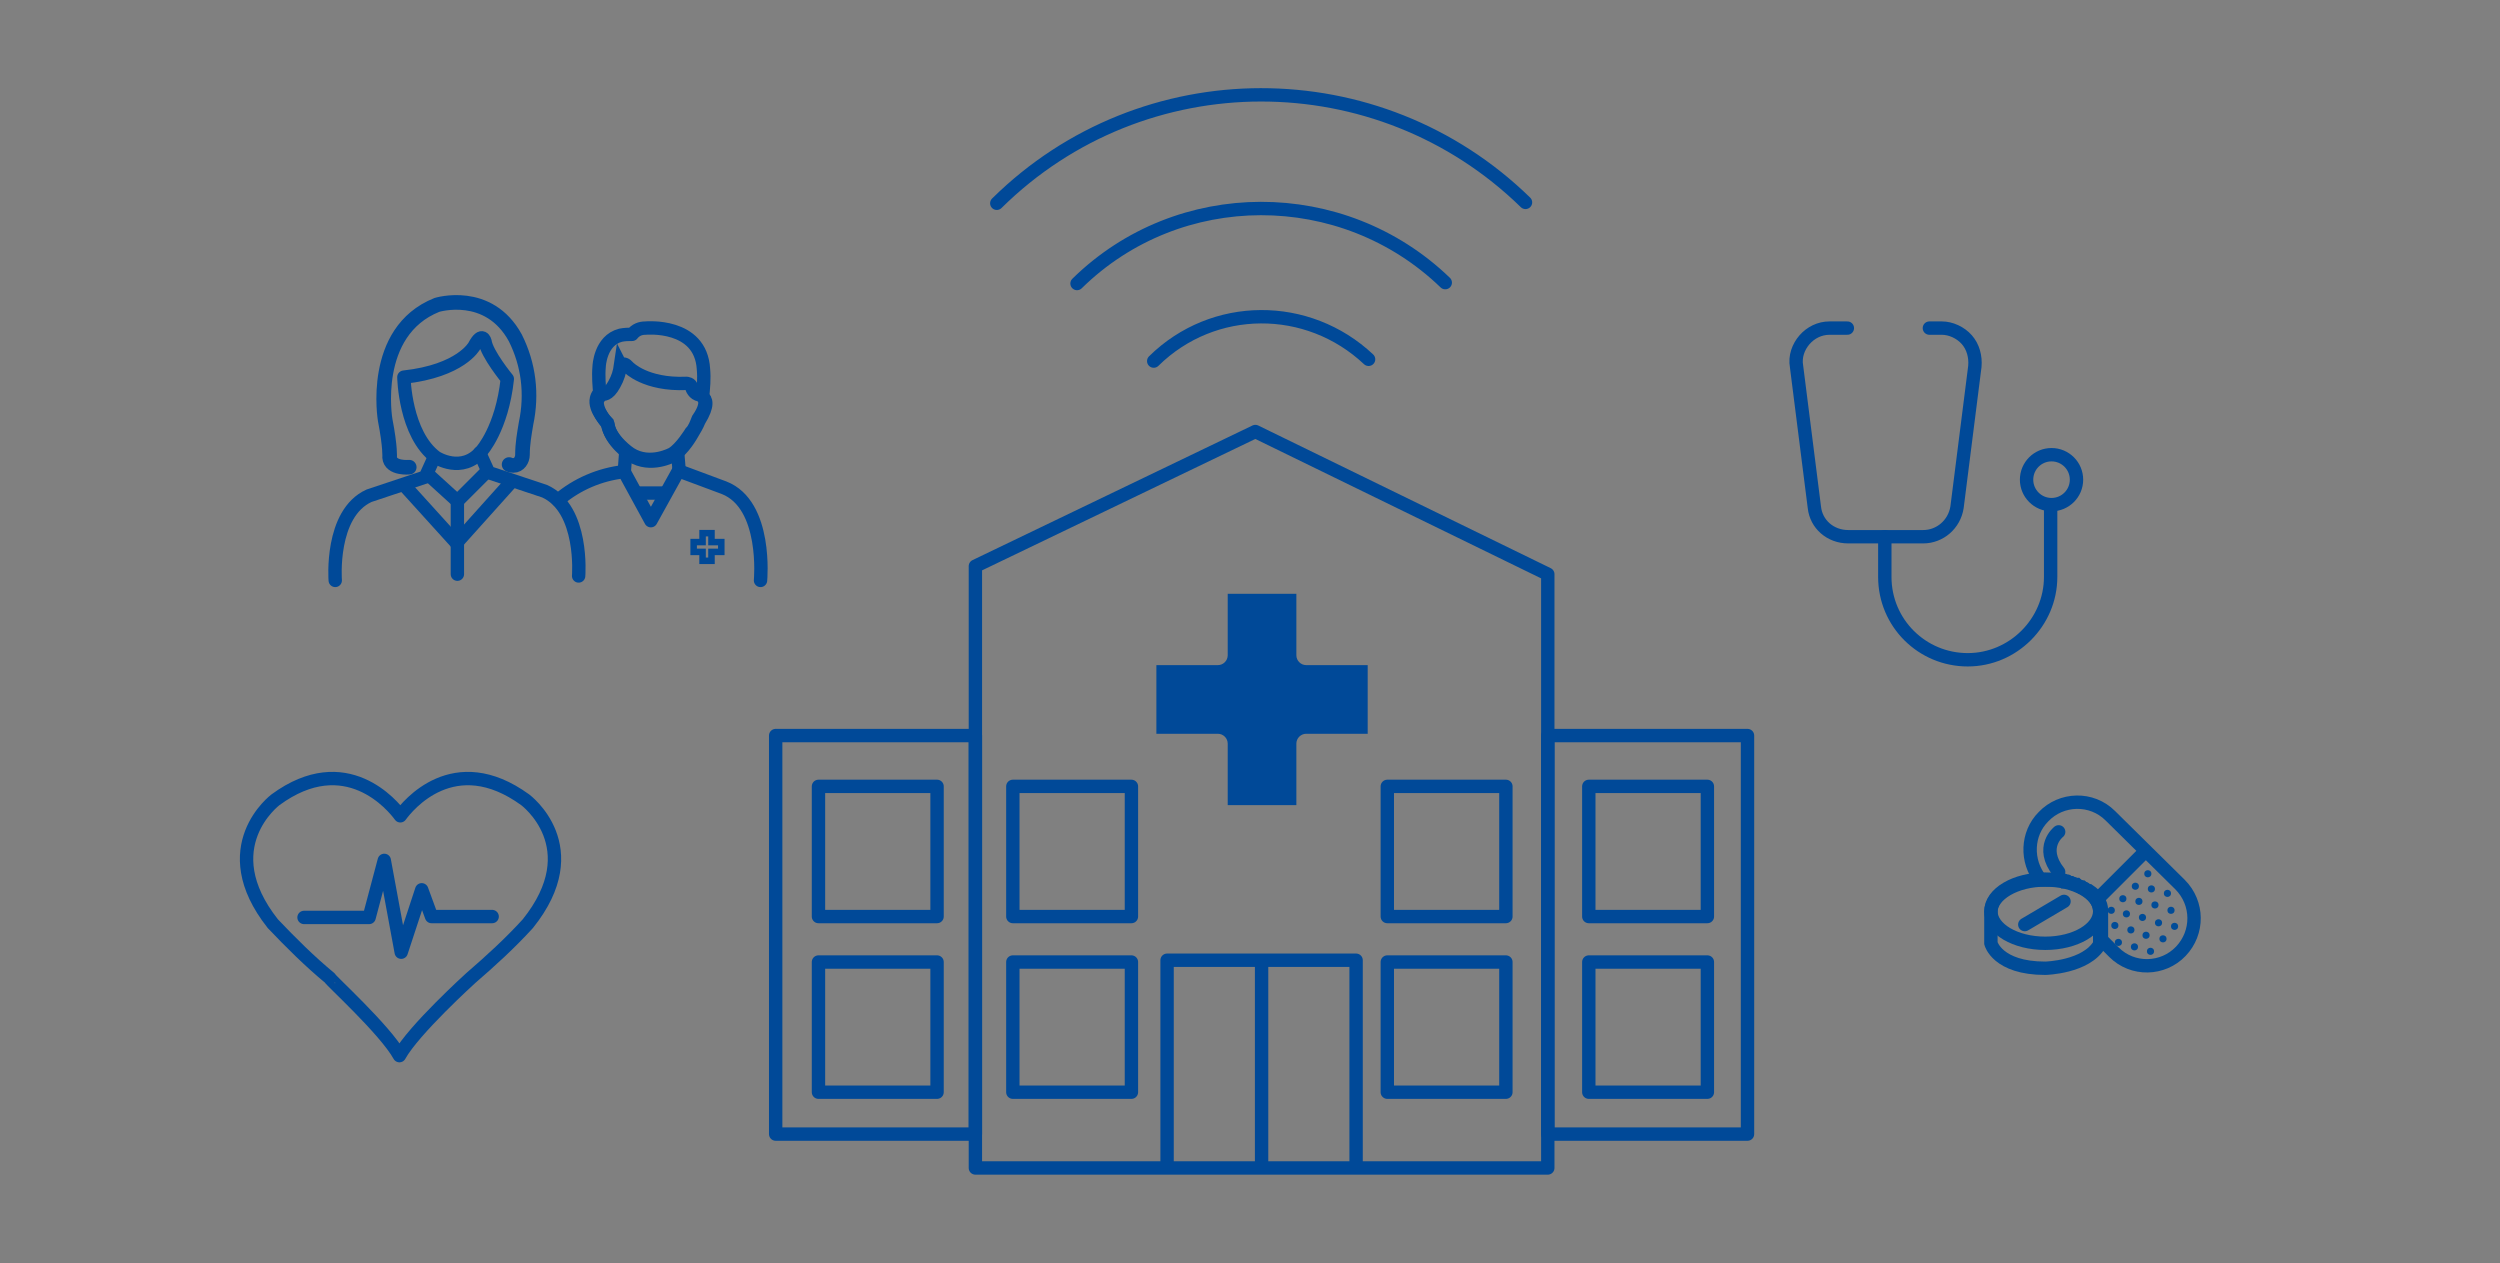 <?xml version="1.0" encoding="utf-8"?>
<!-- Generator: Adobe Illustrator 25.4.1, SVG Export Plug-In . SVG Version: 6.00 Build 0)  -->
<svg version="1.1" id="Ebene_1" xmlns="http://www.w3.org/2000/svg" xmlns:xlink="http://www.w3.org/1999/xlink" x="0px" y="0px"
	 viewBox="0 0 280.4 141.7" style="enable-background:new 0 0 280.4 141.7;" xml:space="preserve">
<rect x="0" y="0" width="280.4" height="141.7" fill="#808080" stroke="none"/>
<style type="text/css">
	.st0{fill:none;stroke:#004998;stroke-width:1.5;stroke-linecap:round;stroke-linejoin:round;}
	.st1{fill:#004998;}
	.st2{fill:none;stroke:#004C98;stroke-width:1.5;stroke-linecap:round;stroke-miterlimit:10;}
	.st3{fill:none;stroke:#004C98;stroke-width:1.5;stroke-miterlimit:10;}
	.st4{fill:#004C98;}
	.st5{fill:none;stroke:#004998;stroke-width:1.5;stroke-linecap:round;stroke-linejoin:round;stroke-miterlimit:10;}
	.st6{fill:none;}
	.st7{fill:none;stroke:#004998;stroke-width:1.5;stroke-linejoin:round;}
	.st8{fill:none;stroke:#004998;stroke-width:1.5;stroke-linecap:round;stroke-miterlimit:10;}
	.st9{fill:none;stroke:#004998;stroke-width:1.5;stroke-miterlimit:10;}
	.st10{fill:none;stroke:#EEEDED;stroke-width:0.73;stroke-linecap:round;stroke-linejoin:round;}
	.st11{fill:none;stroke:#004998;stroke-width:0.73;stroke-miterlimit:10;}
	.st12{fill:none;stroke:#004998;stroke-width:1.64;stroke-linecap:round;stroke-linejoin:round;}
</style>
<g id="BG">
</g>
<g id="Ebene_1_00000065032896084536160490000007178337021647011239_">
	<rect x="91.8" y="107.9" class="st0" width="13.3" height="14.6"/>
	<rect x="91.8" y="88.2" class="st0" width="13.3" height="14.6"/>
	<rect x="113.6" y="107.9" class="st0" width="13.3" height="14.6"/>
	<rect x="113.6" y="88.2" class="st0" width="13.3" height="14.6"/>
	<rect x="155.6" y="107.9" class="st0" width="13.3" height="14.6"/>
	<rect x="155.6" y="88.2" class="st0" width="13.3" height="14.6"/>
	<rect x="178.2" y="107.9" class="st0" width="13.3" height="14.6"/>
	<rect x="178.2" y="88.2" class="st0" width="13.3" height="14.6"/>
	<g>
		<path class="st1" d="M137.7,90.3h7.7v-6.9c0-0.6,0.5-1.1,1.1-1.1h6.9v-7.7h-6.9c-0.6,0-1.1-0.5-1.1-1.1v-6.9h-7.7v6.9
			c0,0.6-0.5,1.1-1.1,1.1h-6.9v7.7h6.9c0.6,0,1.1,0.5,1.1,1.1V90.3z"/>
	</g>
	<g>
		<path class="st0" d="M130.9,130.8v-23.1h21.2v23.1"/>
		<line class="st0" x1="141.5" y1="107.9" x2="141.5" y2="130.8"/>
	</g>
	<g>
		<polygon class="st0" points="140.8,48.4 109.4,63.5 109.4,131 173.6,131 173.6,64.4 		"/>
		<rect x="173.6" y="82.5" class="st0" width="22.4" height="44.7"/>
		<rect x="87" y="82.5" class="st0" width="22.4" height="44.7"/>
	</g>
	<g>
		<path class="st0" d="M44.8,118.4c1.6-2.9,8-8.7,8-8.7c2.2-1.9,4.4-3.9,6.4-6.1c6.9-8.6-0.3-13.9-0.3-13.9c-8-5.8-13.2,0.7-14,1.8
			c-0.8-1.1-6.1-7.6-14-1.8c0,0-7.1,5.3-0.3,13.9c2,2.1,4.1,4.2,6.4,6.1C36.9,109.8,43.2,115.5,44.8,118.4"/>
	</g>
	<g>
		<path class="st2" d="M230.9,93.3c0,0-2.2,1.7,0,4.5"/>
		<path class="st3" d="M240.5,95.6l-5.4,5.4"/>
		<g>
			<circle class="st4" cx="240.9" cy="98" r="0.4"/>
			<circle class="st4" cx="239.5" cy="99.4" r="0.4"/>
			<circle class="st4" cx="238.1" cy="100.8" r="0.4"/>
			<circle class="st4" cx="236.8" cy="102.1" r="0.4"/>
			<circle class="st4" cx="241.3" cy="99.7" r="0.4"/>
			<circle class="st4" cx="239.9" cy="101.1" r="0.4"/>
			<circle class="st4" cx="238.5" cy="102.5" r="0.4"/>
			<circle class="st4" cx="237.2" cy="103.8" r="0.4"/>
			<circle class="st4" cx="243.1" cy="100.2" r="0.4"/>
			<circle class="st4" cx="241.7" cy="101.5" r="0.4"/>
			<circle class="st4" cx="240.3" cy="102.9" r="0.4"/>
			<circle class="st4" cx="239" cy="104.3" r="0.4"/>
			<circle class="st4" cx="237.6" cy="105.7" r="0.4"/>
			<circle class="st4" cx="243.5" cy="102.1" r="0.4"/>
			<circle class="st4" cx="242.1" cy="103.5" r="0.4"/>
			<circle class="st4" cx="240.7" cy="104.9" r="0.4"/>
			<circle class="st4" cx="243.9" cy="103.9" r="0.4"/>
			<circle class="st4" cx="242.6" cy="105.3" r="0.4"/>
			<circle class="st4" cx="241.2" cy="106.7" r="0.4"/>
			<circle class="st4" cx="239.4" cy="106.2" r="0.4"/>
		</g>
		<path class="st2" d="M231.5,101.1l-4.4,2.6"/>
		<g>
			<path class="st3" d="M235.5,102.1c-0.1-1.9-2.8-3.4-6.1-3.4s-6.1,1.6-6.1,3.6v0.1l0,0v3.4c0,0,0.7,2.8,6.1,2.8
				c0,0,4.6-0.1,6.1-2.7L235.5,102.1C235.5,102.1,235.5,102.1,235.5,102.1z"/>
			<ellipse class="st3" cx="229.4" cy="102.2" rx="6.1" ry="3.6"/>
		</g>
		<path class="st3" d="M244.5,99.2l-7.8-7.7c-2.1-2.1-5.5-2-7.5,0.1l0,0c-1.9,1.9-2,5-0.3,7.1h1.5l0.4,0l0.3,0l0.3,0l0.3,0.1
			c0.1,0,0.2,0,0.2,0.1c0.1,0,0.2,0.1,0.4,0.1l0.2,0.1c0.1,0,0.2,0.1,0.4,0.1l0.1,0.1c0.1,0.1,0.3,0.1,0.4,0.2l0.1,0
			c0.1,0.1,0.3,0.1,0.4,0.2c0,0,0,0,0,0c0.1,0.1,0.3,0.2,0.4,0.2l0,0c0.9,0.6,1.4,1.4,1.4,2.2l0,0v3.3l1.4,1.4
			c2.1,2.1,5.5,2,7.5-0.1l0,0C246.6,104.6,246.6,101.3,244.5,99.2z"/>
	</g>
	<g>
		<path class="st5" d="M111.8,22.8c16.4-16.2,42.8-16.2,59.3-0.1"/>
		<path class="st5" d="M162.1,31.7c-11.5-11.1-29.9-11.1-41.3,0.1"/>
		<path class="st5" d="M153.5,40.3c-6.8-6.4-17.4-6.4-24.1,0.2"/>
	</g>
	<g id="Ebene_1_1_">
		<polygon class="st6" points="75.9,50.9 76.3,52.8 72.9,58.5 69.9,53.1 69.9,50.8 71.2,51.3 72.4,51.9 73.9,51.9 		"/>
		<polygon class="st6" points="62.7,55.7 65.6,54.2 67.7,53.6 69.9,53.1 72.9,58.5 76.3,52.8 77.8,53.5 80.9,54.9 82.8,55.7 
			84.5,57.8 85.1,60.8 85.2,62.7 85.3,65.3 37.5,64.9 37.4,61.8 38.3,58.9 39.3,57 41.4,55.7 44.3,54.6 45.2,54.3 47.9,53.5 
			48.9,51.3 49.9,51.9 50.9,52.1 52.2,51.7 54,50.7 54.6,53 56.4,53.9 58.3,54.5 60.2,54.8 61.6,55.7 		"/>
		<path class="st7" d="M45.3,42.3c0,0,0.1,6.4,3.6,9c0,0,2.9,1.9,5.1-0.7c0,0,2.3-2.5,2.9-8.1c0,0-2.3-2.8-2.5-4.2
			c0,0-0.3-1.2-1.2,0.5C53.2,38.8,51.7,41.6,45.3,42.3z"/>
		<path class="st8" d="M64.9,64.6c0,0,0.6-7.5-3.8-9.5l-6.3-2.1l-1-2.2"/>
		<path class="st8" d="M48.7,51.3l-1,2.2l-6.3,2.1c-4.4,2-3.8,9.5-3.8,9.5"/>
		<polyline class="st9" points="45.4,54.5 51.2,60.9 57.3,54.1 		"/>
		<polyline class="st7" points="54.5,53 51.3,56.2 48,53.2 		"/>
		<line class="st8" x1="51.3" y1="56.1" x2="51.3" y2="64.4"/>
		<g>
			<path class="st7" d="M78.8,44.5c0.1-1,0.2-2,0.1-3.1c-0.3-5.2-6.5-4.6-6.5-4.6c-0.6,0-1.1,0.2-1.5,0.7c-0.4,0-0.8,0-1.3,0.1
				c-2.3,0.6-2.4,3.5-2.4,3.5c-0.1,1.1,0,2.2,0.1,3.3c-0.1,0.2-0.2,0.3-0.3,0.5c-0.2,1.2,1.2,2.7,1.2,2.7c0.2,1.9,2.6,3.5,2.6,3.5
				c2.2,1.4,4.7,0,4.7,0c1.1-0.6,2.1-2.4,2.1-2.4c0.3-0.5,0.6-1,0.8-1.5C79.5,45.4,79.2,44.8,78.8,44.5z"/>
			<path class="st9" d="M70.5,41.2c0,0,1.9,2,6.5,1.8c0,0,0.5,0,0.6,0.5c0,0,0.2,0.7,0.9,0.8c0,0,1.4,0.4-0.2,2.7
				c-0.2,0.5-0.4,1.1-0.8,1.5c0,0-1.1,1.8-2.1,2.4c0,0-2.5,1.4-4.7,0c0,0-2.3-1.5-2.6-3.5c0,0-1.5-1.5-1.2-2.7c0,0,0.2-0.9,0.7-0.5
				c0,0,0.6,0.2,1.3-1.1c0.4-0.7,0.6-1.4,0.7-2.1C69.7,41.2,69.8,40.4,70.5,41.2z"/>
		</g>
		<line class="st9" x1="76" y1="50.7" x2="76.2" y2="53.1"/>
		<line class="st9" x1="70" y1="53.2" x2="70.2" y2="50.5"/>
		<path class="st0" d="M85.3,65.1c0,0,0.8-8.5-4.1-10.4l-5.1-1.9L73,58.4l-3-5.5c-2.7,0.3-5.3,1.4-7.4,3.2"/>
		<line class="st9" x1="71.3" y1="55.3" x2="74.6" y2="55.3"/>
		<path class="st10" d="M76.5,46.8"/>
		<polygon class="st11" points="78.8,59.8 79.8,59.8 79.8,60.8 80.9,60.8 80.9,61.9 79.8,61.9 79.8,62.9 78.8,62.9 78.8,61.9 
			77.8,61.9 77.8,60.8 78.8,60.8 		"/>
		<path class="st12" d="M45.9,52.4c0,0-2.1,0.2-2.2-1.1c0,0,0.1-1.1-0.5-4.2c0,0-1.7-9.9,5.8-12.9c0,0,5.8-1.8,8.8,3.7
			c1.5,3,1.9,6.3,1.2,9.6c-0.2,1.2-0.4,2.3-0.4,3.5c0,0.6-0.4,1.2-1,1.2c-0.2,0-0.3,0-0.5-0.1"/>
	</g>
	<g>
		<path class="st5" d="M211.4,60.2l0,4.5c0,5.2,4.2,9.3,9.3,9.3s9.3-4.2,9.3-9.3v-8"/>
		<path class="st5" d="M207.2,36.8h-2c-1.1,0-2.1,0.5-2.8,1.3c-0.7,0.8-1.1,1.9-0.9,3l2,15.8c0.2,1.9,1.8,3.3,3.8,3.3h8.4
			c1.9,0,3.5-1.4,3.8-3.3l2-15.8c0.1-1.1-0.2-2.2-0.9-3c-0.7-0.8-1.8-1.3-2.8-1.3h-1.4"/>
		<circle class="st5" cx="230.1" cy="53.8" r="2.8"/>
	</g>
	<polyline class="st5" points="34.1,102.9 41.4,102.9 43.1,96.5 45,106.8 47.3,99.8 48.4,102.8 55.2,102.8 	"/>
</g>
<g id="Ebene_3">
</g>
</svg>
